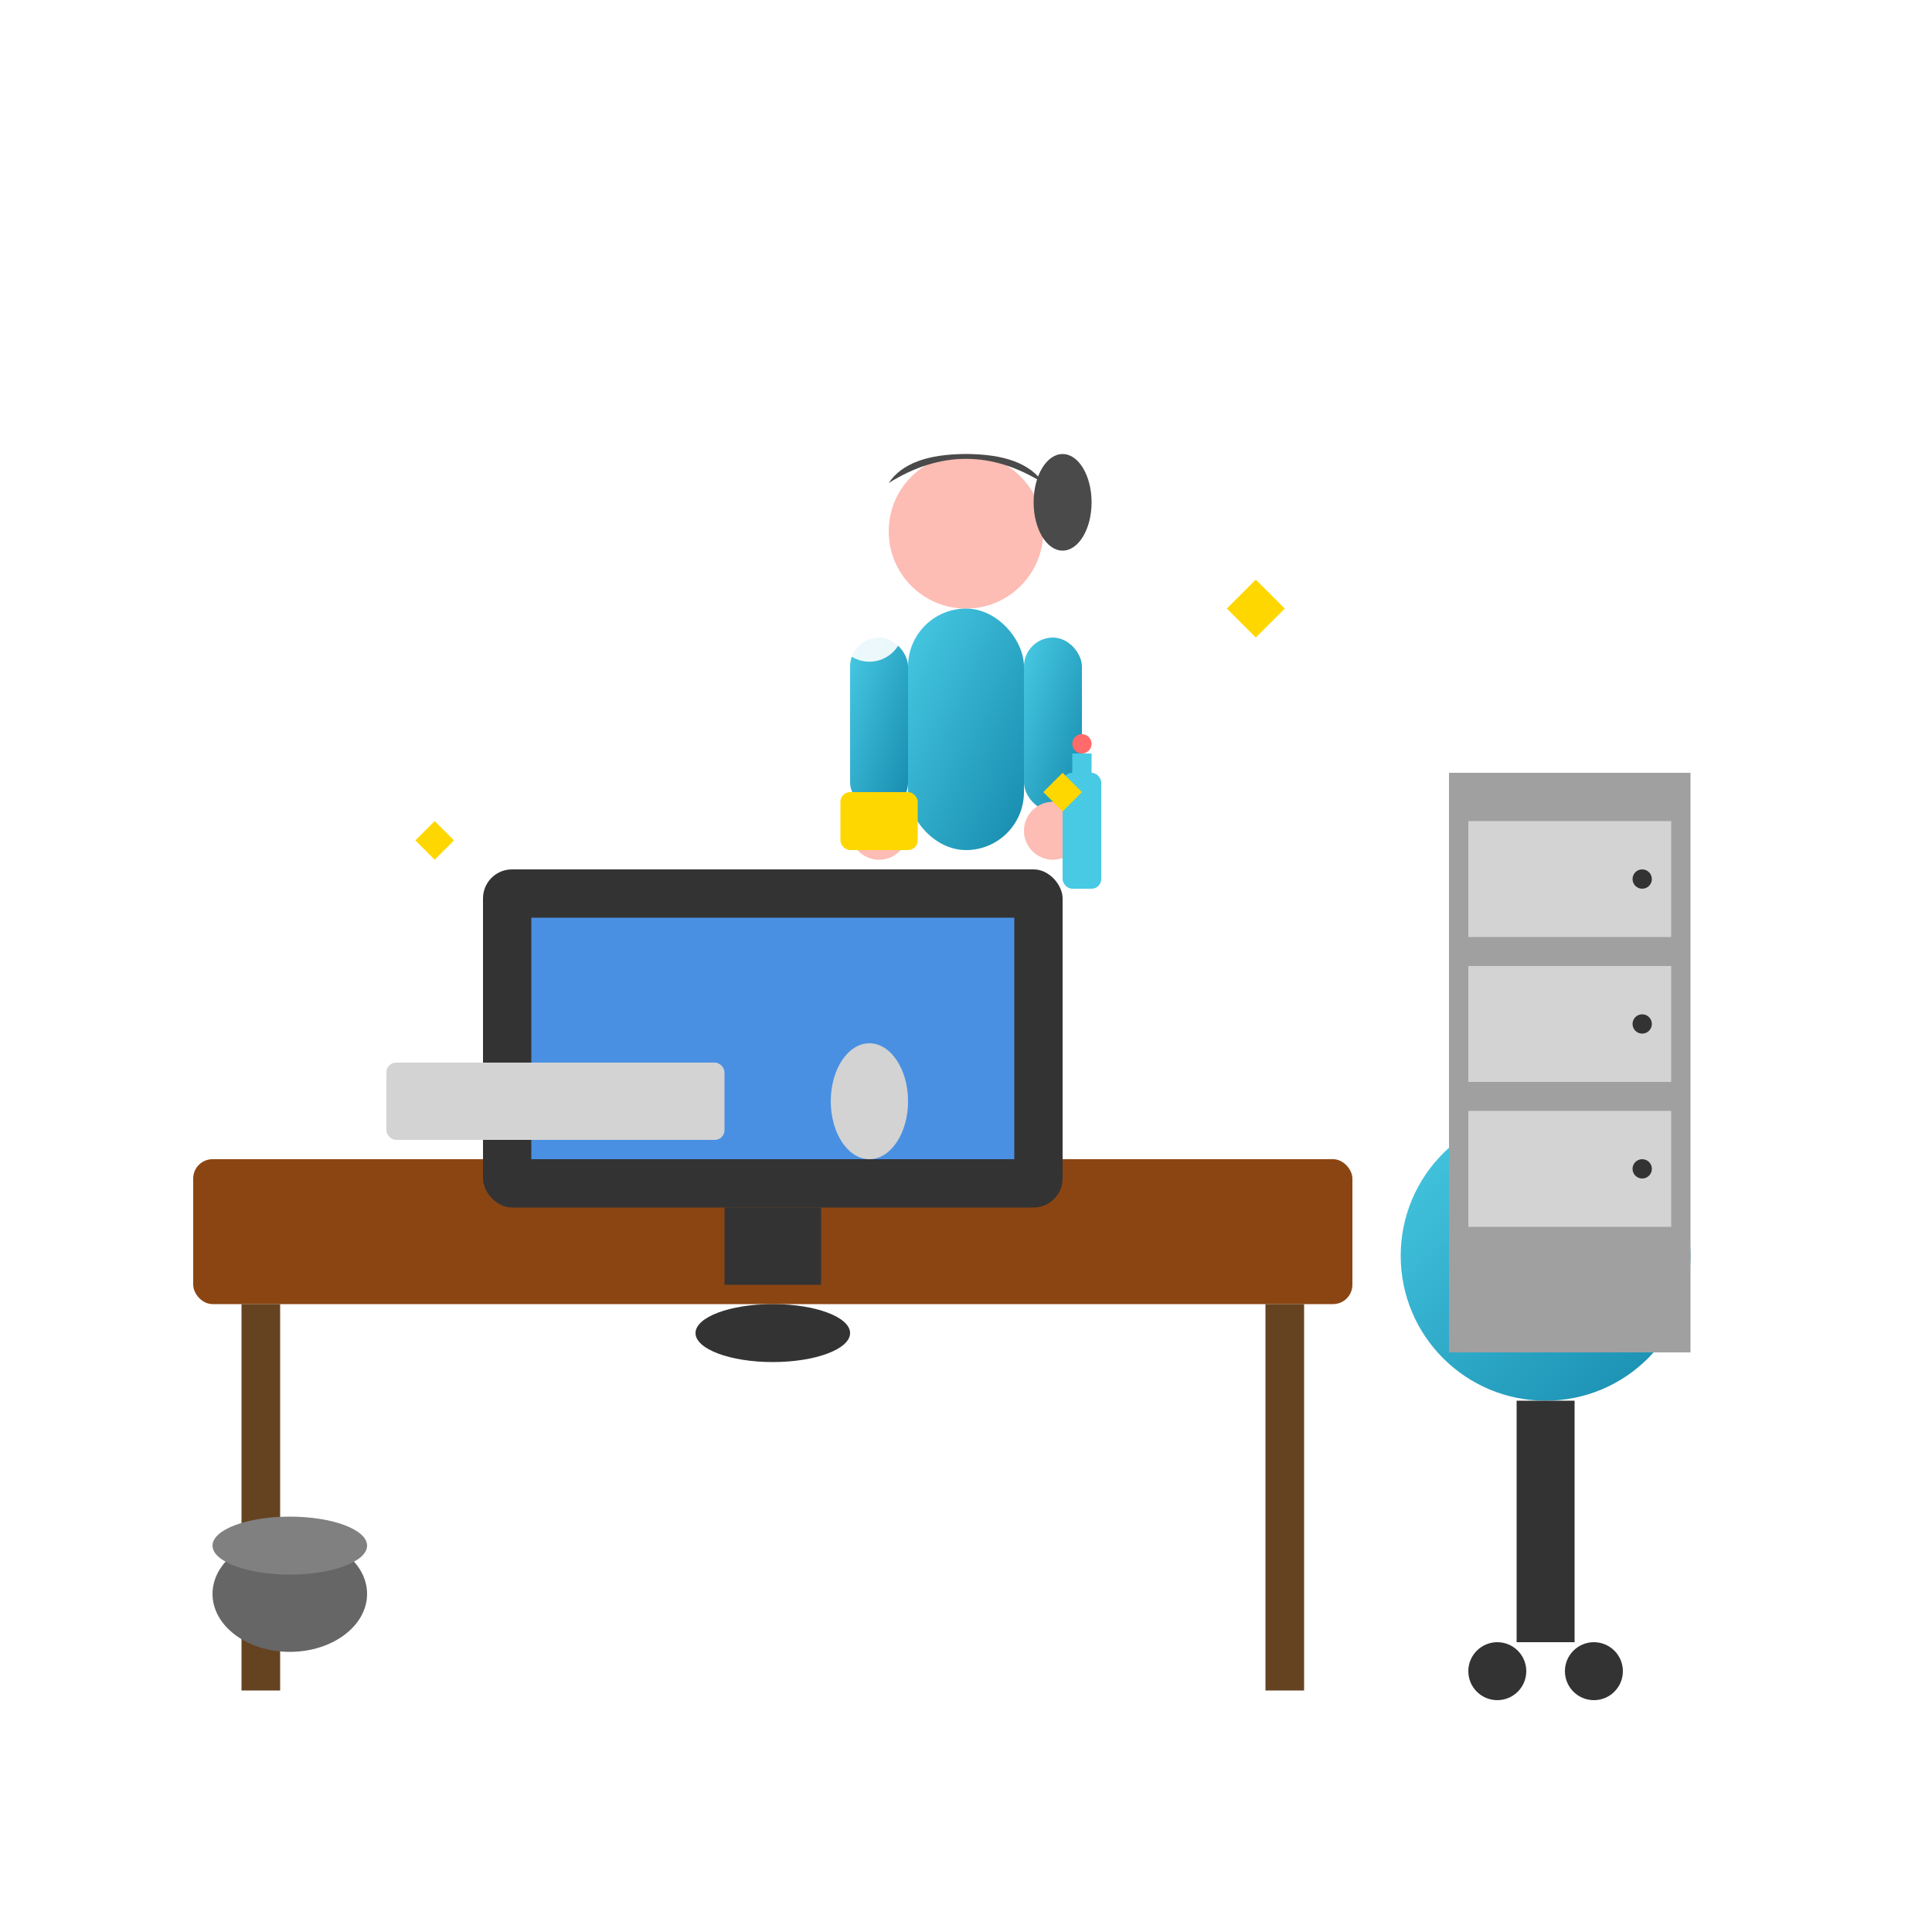 <svg width="200" height="200" viewBox="0 0 200 200" fill="none" xmlns="http://www.w3.org/2000/svg">
  <defs>
    <linearGradient id="officeGradient" x1="0%" y1="0%" x2="100%" y2="100%">
      <stop offset="0%" style="stop-color:#48cae4;stop-opacity:1" />
      <stop offset="100%" style="stop-color:#168aad;stop-opacity:1" />
    </linearGradient>
  </defs>
  
  <!-- Office desk -->
  <rect x="20" y="120" width="120" height="15" fill="#8B4513" rx="2"/>
  <rect x="25" y="135" width="4" height="40" fill="#654321"/>
  <rect x="131" y="135" width="4" height="40" fill="#654321"/>
  
  <!-- Computer monitor -->
  <rect x="50" y="90" width="60" height="35" fill="#333333" rx="3"/>
  <rect x="55" y="95" width="50" height="25" fill="#4A90E2"/>
  <rect x="75" y="125" width="10" height="8" fill="#333333"/>
  <ellipse cx="80" cy="138" rx="8" ry="3" fill="#333333"/>
  
  <!-- Keyboard -->
  <rect x="40" y="110" width="35" height="8" fill="#D3D3D3" rx="1"/>
  
  <!-- Mouse -->
  <ellipse cx="90" cy="114" rx="4" ry="6" fill="#D3D3D3"/>
  
  <!-- Office chair -->
  <circle cx="160" cy="130" r="15" fill="url(#officeGradient)"/>
  <rect x="157" y="145" width="6" height="25" fill="#333333"/>
  <circle cx="155" cy="173" r="3" fill="#333333"/>
  <circle cx="165" cy="173" r="3" fill="#333333"/>
  
  <!-- Cleaning person -->
  <g transform="translate(80, 40)">
    <!-- Head -->
    <circle cx="20" cy="15" r="8" fill="#FDBCB4"/>
    
    <!-- Hair (woman with ponytail) -->
    <path d="M12 10 Q20 5 28 10 Q26 7 20 7 Q14 7 12 10" fill="#4A4A4A"/>
    <ellipse cx="30" cy="12" rx="3" ry="5" fill="#4A4A4A"/>
    
    <!-- Body (cleaning uniform) -->
    <rect x="14" y="23" width="12" height="25" rx="6" fill="url(#officeGradient)"/>
    
    <!-- Arms -->
    <rect x="8" y="26" width="6" height="18" rx="3" fill="url(#officeGradient)"/>
    <rect x="26" y="26" width="6" height="18" rx="3" fill="url(#officeGradient)"/>
    
    <!-- Hands -->
    <circle cx="11" cy="46" r="3" fill="#FDBCB4"/>
    <circle cx="29" cy="46" r="3" fill="#FDBCB4"/>
    
    <!-- Cleaning cloth -->
    <rect x="7" y="42" width="8" height="6" fill="#FFD700" rx="1"/>
    
    <!-- Spray bottle -->
    <rect x="30" y="40" width="4" height="12" fill="#48cae4" rx="1"/>
    <rect x="31" y="38" width="2" height="4" fill="#48cae4"/>
    <circle cx="32" cy="37" r="1" fill="#FF6B6B"/>
  </g>
  
  <!-- Cleaning bubbles -->
  <circle cx="60" cy="70" r="4" fill="white" opacity="0.8"/>
  <circle cx="70" cy="60" r="3" fill="white" opacity="0.6"/>
  <circle cx="80" cy="75" r="5" fill="white" opacity="0.7"/>
  <circle cx="90" cy="65" r="3.5" fill="white" opacity="0.9"/>
  
  <!-- Sparkle effects -->
  <g fill="#FFD700">
    <path d="M130 60 L133 63 L130 66 L127 63 Z"/>
    <path d="M45 85 L47 87 L45 89 L43 87 Z"/>
    <path d="M110 80 L112 82 L110 84 L108 82 Z"/>
  </g>
  
  <!-- File cabinet -->
  <rect x="150" y="80" width="25" height="60" fill="#A0A0A0"/>
  <rect x="152" y="85" width="21" height="12" fill="#D3D3D3"/>
  <rect x="152" y="100" width="21" height="12" fill="#D3D3D3"/>
  <rect x="152" y="115" width="21" height="12" fill="#D3D3D3"/>
  <circle cx="170" cy="91" r="1" fill="#333333"/>
  <circle cx="170" cy="106" r="1" fill="#333333"/>
  <circle cx="170" cy="121" r="1" fill="#333333"/>
  
  <!-- Waste basket -->
  <ellipse cx="30" cy="165" rx="8" ry="6" fill="#666666"/>
  <ellipse cx="30" cy="160" rx="8" ry="3" fill="#808080"/>
  
  <!-- Clean floor shine effect -->
  <ellipse cx="100" cy="185" rx="40" ry="8" fill="white" opacity="0.3"/>
</svg>
